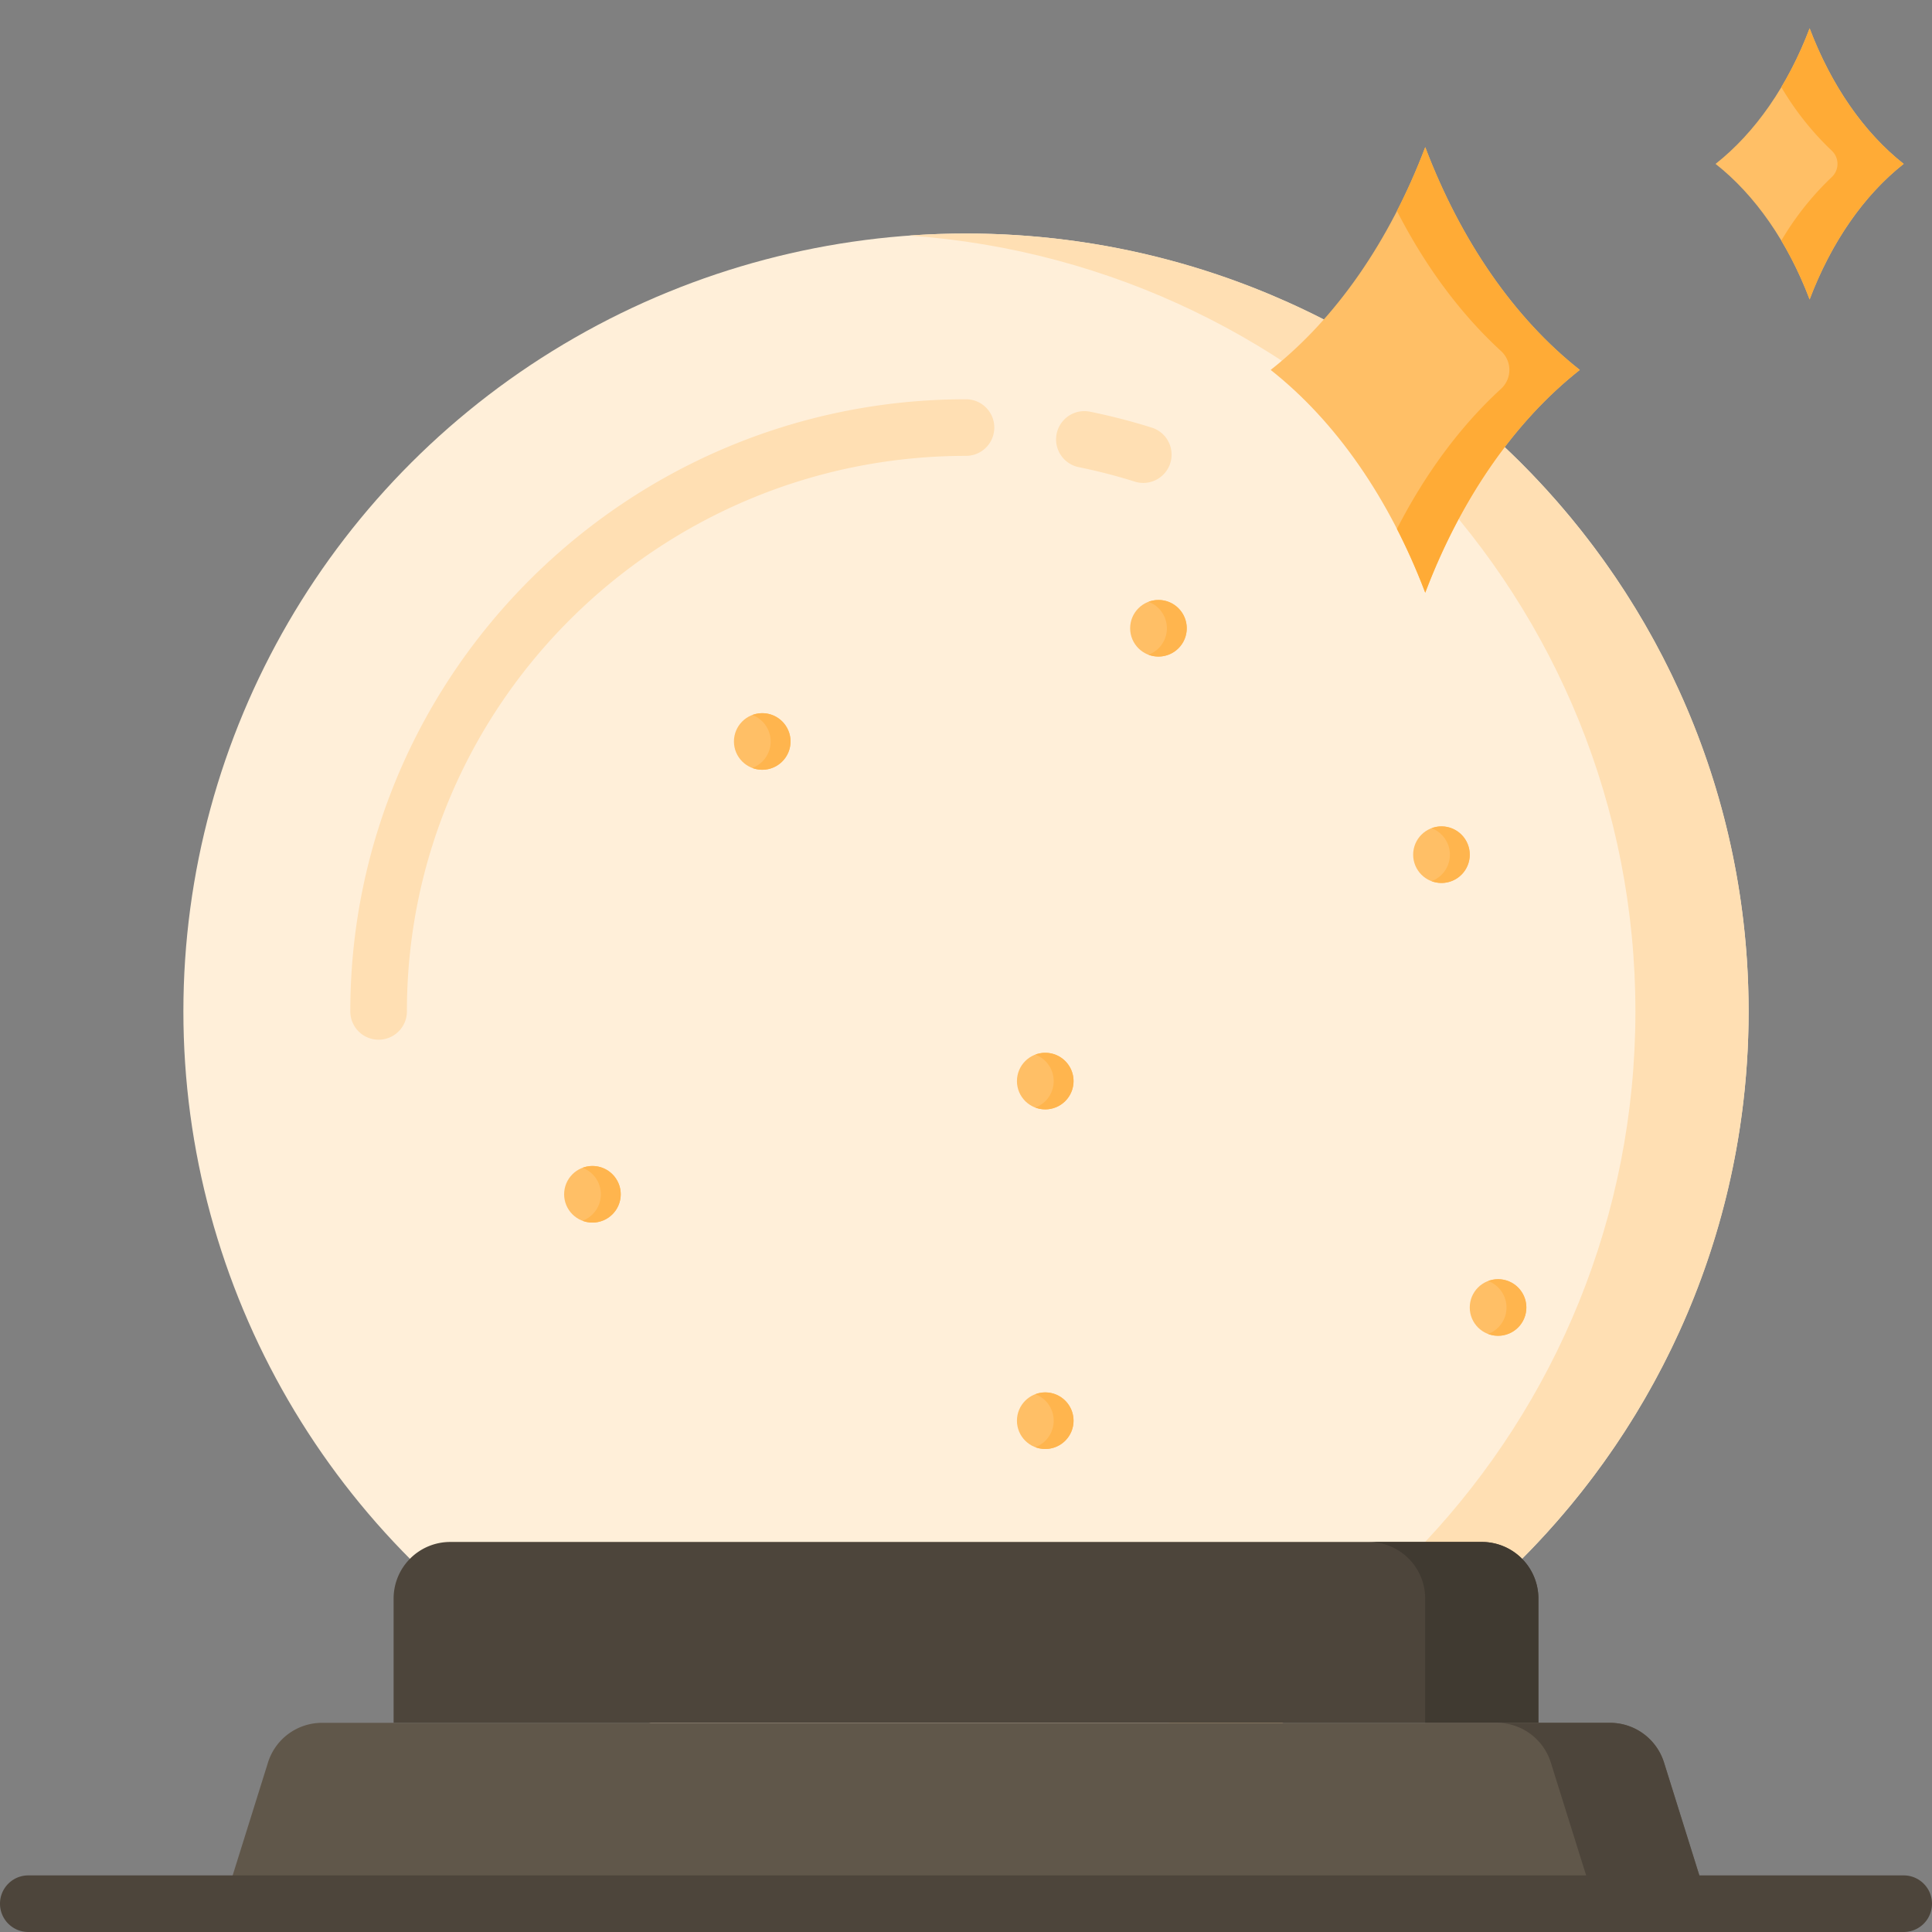 <svg xmlns="http://www.w3.org/2000/svg" data-name="Layer 1" viewBox="0 0 512 512" id="magicball"><rect x="0" y="0" width="512" height="512" fill="#808080" stroke="none"/><ellipse cx="256" cy="268.033" fill="#ffefd9" rx="207.401" ry="206.147" class="colord9f0ff svgShape"></ellipse><path fill="#ffdfb3" d="M256 61.886q-7.567 0-15 .541c107.541 7.64 192.4 96.769 192.4 205.606S348.542 466 241 473.64q7.432.528 15 .541c114.544 0 207.4-92.295 207.4-206.147 0-113.852-92.856-206.147-207.4-206.147Z" class="colorb3e0ff svgShape"></path><path fill="#ffdfb3" d="M302.984 127.982a7.49 7.49 0 0 1-2.25-.346 148.094 148.094 0 0 0-14.856-3.834 7.5 7.5 0 1 1 2.988-14.7 163.5 163.5 0 0 1 16.365 4.223 7.501 7.501 0 0 1-2.247 14.657zm-202.65 147.551a7.5 7.5 0 0 1-7.5-7.5c0-89.451 73.196-162.224 163.166-162.224a7.5 7.5 0 0 1 0 15c-81.7 0-148.166 66.045-148.166 147.224a7.5 7.5 0 0 1-7.5 7.5z" class="colorb3e0ff svgShape"></path><path fill="#4d453b" d="M407.69 456.567H104.31v-32.932a15 15 0 0 1 15-15h273.38a15 15 0 0 1 15 15Z" class="color3b3f4d svgShape"></path><path fill="#403a31" d="M392.69 408.635h-30a15 15 0 0 1 15 15v32.932h30v-32.932a15 15 0 0 0-15-15Z" class="color313440 svgShape"></path><path fill="#60574a" d="M452.69 504.5H59.31l11.709-37.412a15 15 0 0 1 14.315-10.52h341.332a15 15 0 0 1 14.315 10.52Z" class="color4a4f60 svgShape"></path><path fill="#4d453b" d="M440.981 467.087a15 15 0 0 0-14.315-10.52h-30a15 15 0 0 1 14.315 10.52L422.69 504.5h30Z" class="color3b3f4d svgShape"></path><path fill="#ffbf66" d="M377.703 38.995c9.457 24.92 23.673 45.41 40.963 59.04-17.29 13.63-31.506 34.119-40.963 59.04-9.456-24.921-23.672-45.41-40.963-59.04 17.29-13.63 31.507-34.12 40.963-59.04Z" class="colorffe966 svgShape"></path><path fill="#ffab36" d="M377.703 38.995a167.504 167.504 0 0 1-7.5 16.907c7.53 14.706 16.884 27.316 27.617 37.156a6.775 6.775 0 0 1 0 9.954c-10.733 9.84-20.088 22.45-27.617 37.156a167.503 167.503 0 0 1 7.5 16.906c9.457-24.92 23.673-45.41 40.963-59.04-17.29-13.629-31.506-34.118-40.963-59.04Z" class="colorffe236 svgShape"></path><path fill="#ffbf66" d="M479.57 7.5c5.755 15.166 14.407 27.636 24.93 35.931-10.523 8.295-19.175 20.765-24.93 35.931-5.755-15.166-14.407-27.636-24.93-35.93 10.523-8.296 19.175-20.765 24.93-35.932Z" class="colorffe966 svgShape"></path><path fill="#ffab36" d="M479.57 7.5a98.706 98.706 0 0 1-7.5 15.601 77.25 77.25 0 0 0 13.362 16.828 4.79 4.79 0 0 1 0 7.004A77.253 77.253 0 0 0 472.07 63.76a98.715 98.715 0 0 1 7.5 15.601c5.755-15.166 14.407-27.636 24.93-35.93-10.523-8.296-19.175-20.766-24.93-35.932Z" class="colorffe236 svgShape"></path><path fill="#4d453b" d="M504.5 512H7.5a7.5 7.5 0 0 1 0-15h497a7.5 7.5 0 0 1 0 15Z" class="color3b3f4d svgShape"></path><circle cx="202" cy="196.5" r="7.5" fill="#ffbf66" class="color66c1ff svgShape"></circle><circle cx="307" cy="166.5" r="7.5" fill="#ffbf66" class="color66c1ff svgShape"></circle><circle cx="382" cy="226.5" r="7.5" fill="#ffbf66" class="color66c1ff svgShape"></circle><circle cx="277" cy="286.5" r="7.5" fill="#ffbf66" class="color66c1ff svgShape"></circle><circle cx="277" cy="376.5" r="7.5" fill="#ffbf66" class="color66c1ff svgShape"></circle><circle cx="157" cy="316.5" r="7.5" fill="#ffbf66" class="color66c1ff svgShape"></circle><circle cx="397" cy="346.5" r="7.5" fill="#ffbf66" class="color66c1ff svgShape"></circle><path fill="#ffb54e" d="M397 339a7.471 7.471 0 0 0-2.63.484 7.49 7.49 0 0 1 0 14.032A7.497 7.497 0 1 0 397 339zm-120 30a7.471 7.471 0 0 0-2.63.484 7.49 7.49 0 0 1 0 14.032A7.497 7.497 0 1 0 277 369zm0-90a7.471 7.471 0 0 0-2.63.484 7.49 7.49 0 0 1 0 14.032A7.497 7.497 0 1 0 277 279zm105-60a7.471 7.471 0 0 0-2.63.484 7.49 7.49 0 0 1 0 14.032A7.497 7.497 0 1 0 382 219zm-75-60a7.471 7.471 0 0 0-2.63.484 7.49 7.49 0 0 1 0 14.032A7.497 7.497 0 1 0 307 159zm-105 30a7.471 7.471 0 0 0-2.63.484 7.49 7.49 0 0 1 0 14.032A7.497 7.497 0 1 0 202 189zm-45 120a7.471 7.471 0 0 0-2.63.484 7.49 7.49 0 0 1 0 14.032A7.497 7.497 0 1 0 157 309z" class="color4eb7ff svgShape"></path></svg>